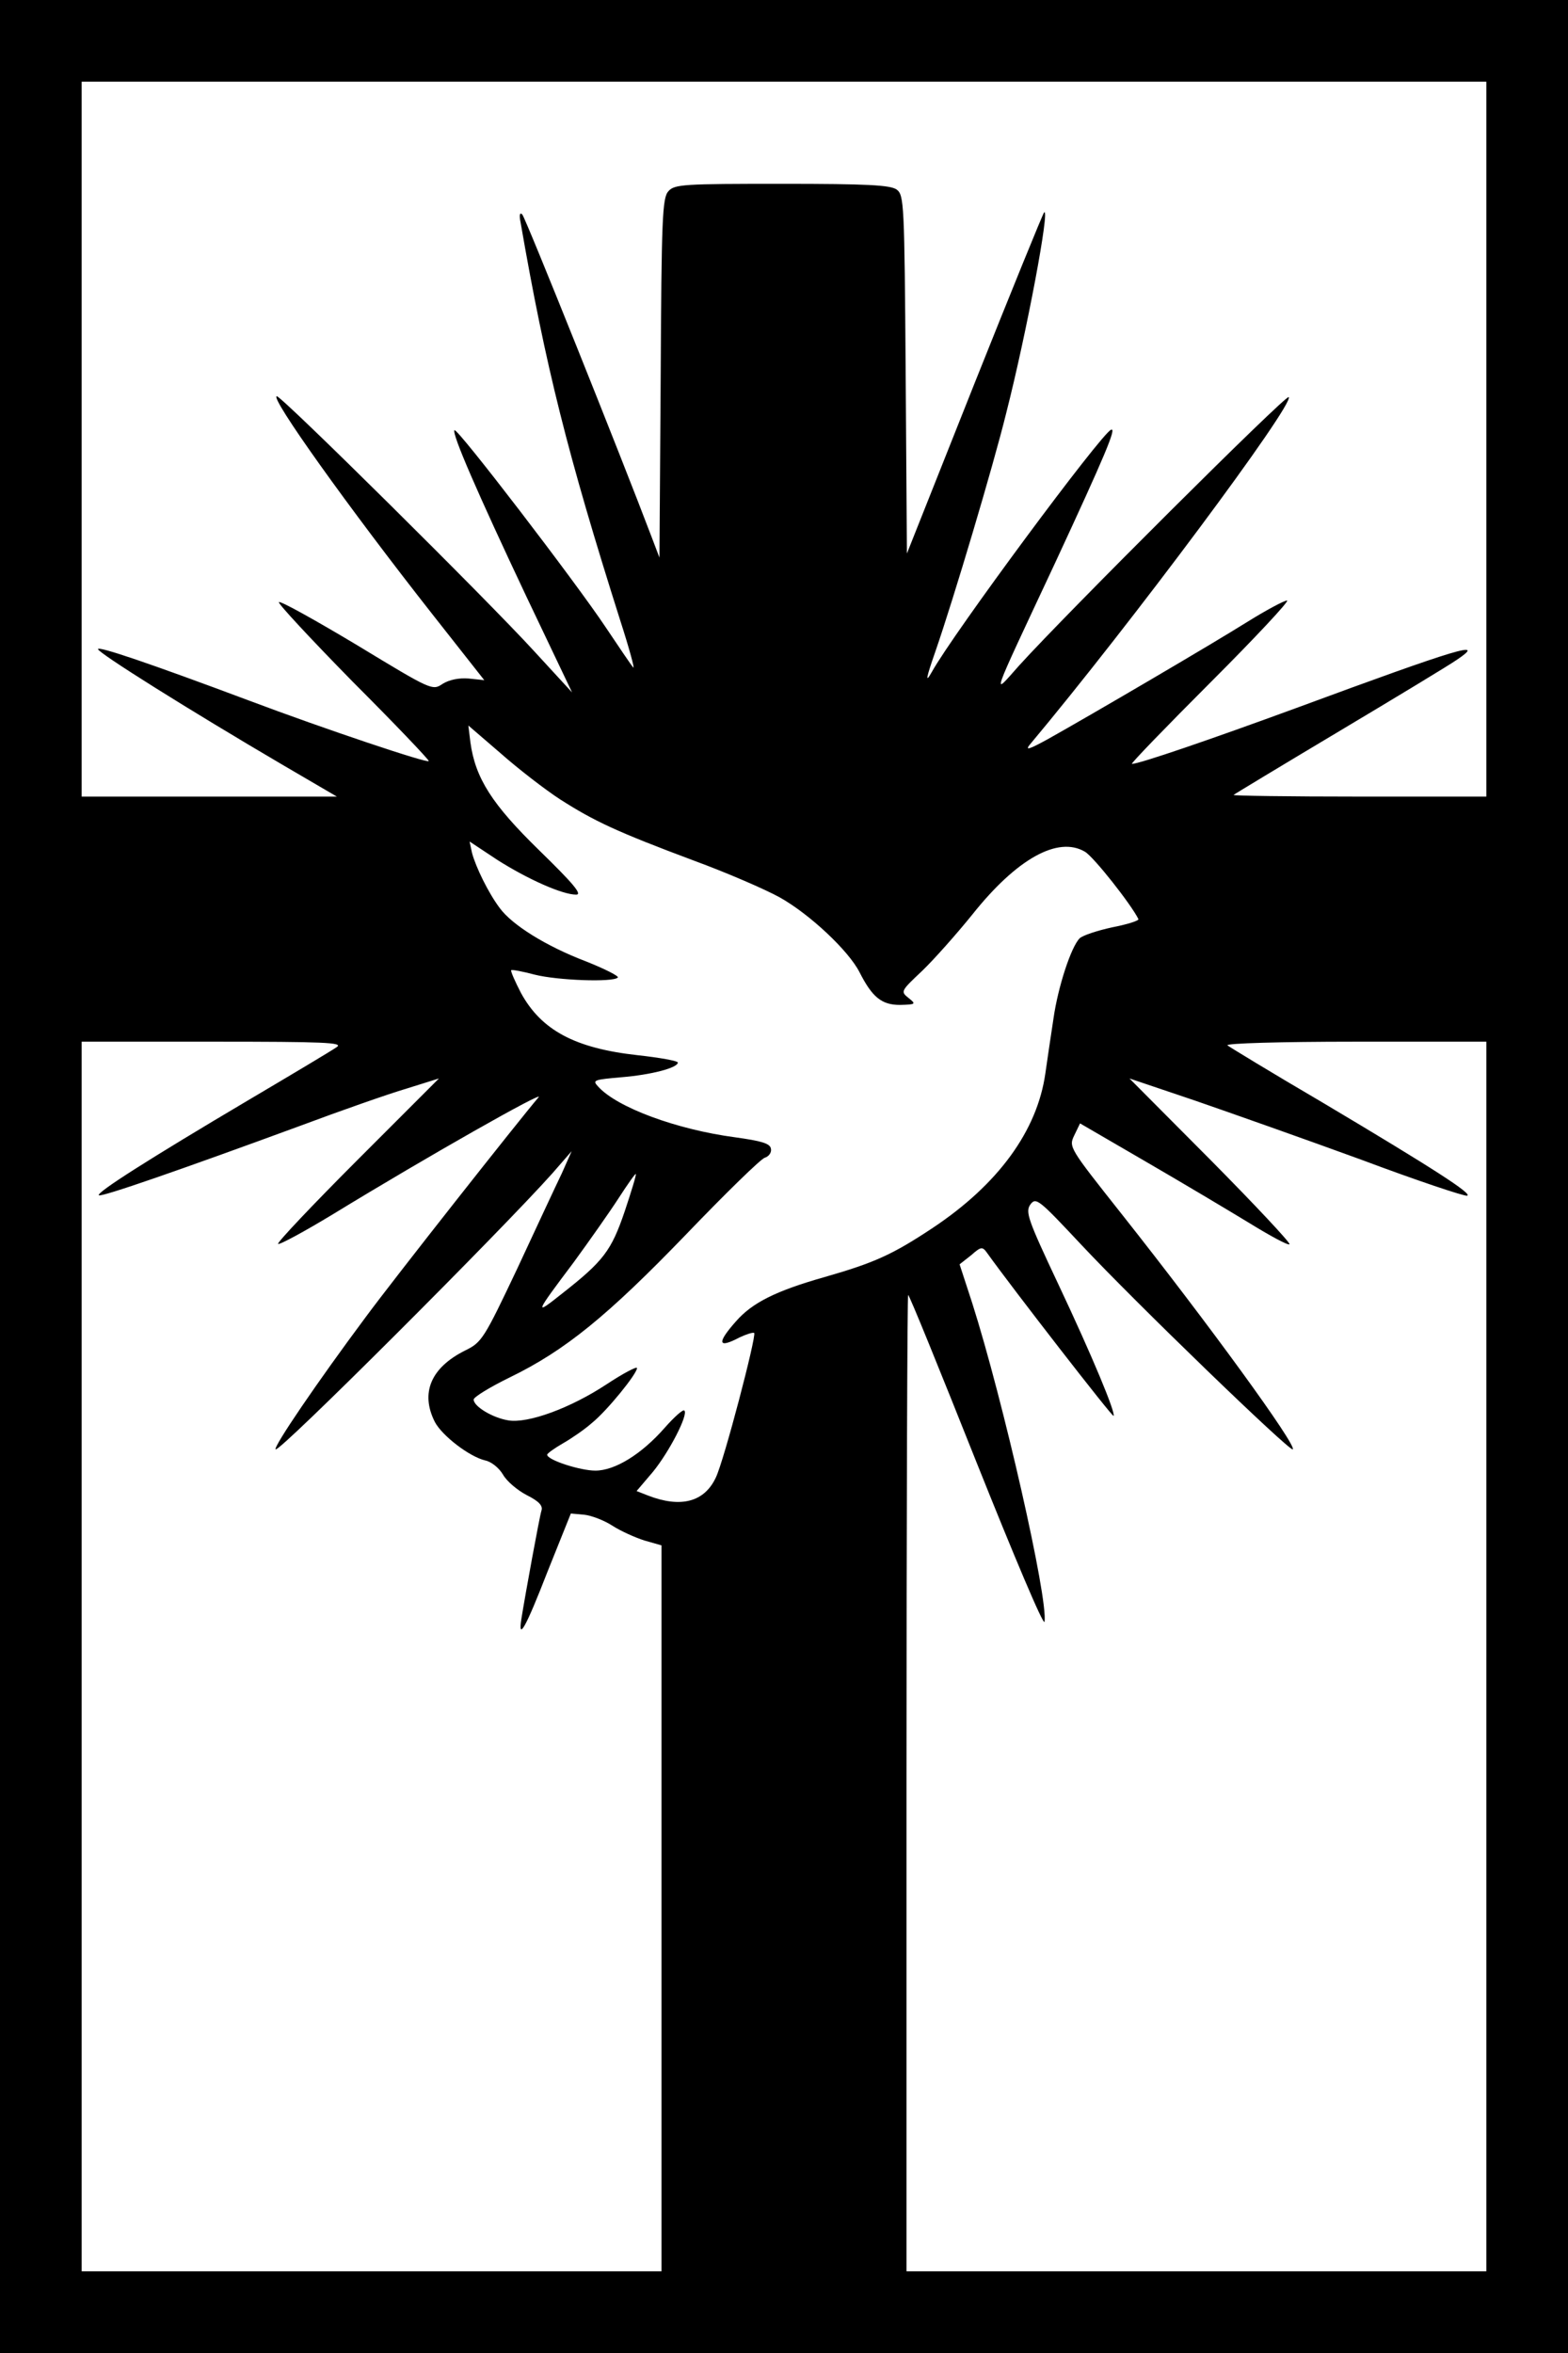 <?xml version="1.0" encoding="UTF-8" standalone="yes"?>
<svg version="1.0" xmlns="http://www.w3.org/2000/svg" width="384" height="576" viewBox="0 0 384 576" preserveAspectRatio="xMidYMid meet">
  <g transform="translate(0,576) scale(0.1,-0.1)" fill="#000000" stroke="none">
    <path d="M0 2880 l0 -2880 1920 0 1920 0 0 2880 0 2880 -1920 0 -1920 0 0
-2880z m3640 1805 l0 -875 -312 0 c-171 0 -309 2 -307 4 2 2 118 72 257 155
139 83 270 162 290 176 73 49 8 30 -393 -118 -210 -77 -385 -137 -403 -137 -4
0 83 90 193 200 110 110 194 200 187 200 -7 0 -52 -24 -100 -54 -88 -55 -378
-225 -487 -286 -42 -23 -55 -28 -44 -14 248 296 650 836 635 852 -7 6 -545
-530 -660 -657 -67 -75 -75 -97 87 249 124 267 152 334 138 328 -23 -8 -387
-499 -439 -593 -17 -30 -14 -15 9 51 44 127 141 452 173 582 51 200 108 506
93 492 -3 -3 -80 -192 -171 -420 l-165 -415 -3 438 c-3 421 -4 439 -22 453
-16 11 -71 14 -281 14 -240 0 -263 -1 -278 -18 -15 -16 -17 -66 -19 -458 l-3
-439 -19 50 c-75 198 -309 782 -317 790 -6 6 -8 -1 -4 -20 61 -352 115 -567
244 -974 22 -68 36 -120 32 -115 -5 5 -35 50 -68 99 -74 111 -363 488 -370
482 -7 -8 56 -153 176 -407 l112 -235 -92 100 c-115 126 -619 625 -631 625
-19 0 175 -272 382 -535 l126 -160 -38 4 c-24 2 -48 -3 -64 -13 -25 -17 -27
-16 -210 95 -102 61 -188 109 -191 105 -3 -3 78 -90 180 -194 103 -103 187
-191 187 -195 0 -7 -254 78 -440 148 -243 91 -370 134 -370 126 0 -9 223 -149
455 -285 l130 -76 -312 0 -313 0 0 875 0 875 1720 0 1720 0 0 -875z m-2268
-882 c83 -53 138 -79 328 -150 79 -29 174 -70 210 -90 73 -41 168 -130 195
-183 31 -61 54 -80 99 -80 39 1 40 2 21 17 -20 16 -19 17 34 67 29 28 84 90
122 137 109 137 210 193 276 154 22 -13 114 -130 131 -165 1 -4 -28 -13 -64
-20 -37 -8 -73 -20 -80 -27 -21 -21 -53 -119 -64 -196 -6 -39 -15 -100 -20
-135 -20 -140 -115 -271 -276 -378 -98 -65 -142 -85 -264 -120 -120 -34 -178
-63 -218 -109 -47 -53 -44 -67 9 -39 17 8 33 13 36 11 6 -7 -74 -313 -94 -354
-28 -60 -86 -75 -166 -44 l-28 11 40 47 c40 49 87 140 77 150 -3 4 -25 -16
-48 -42 -57 -65 -122 -105 -170 -105 -37 0 -118 26 -118 39 0 3 18 16 39 28
21 12 53 34 71 50 37 30 110 120 110 134 0 5 -34 -13 -75 -40 -88 -58 -192
-96 -240 -88 -38 6 -85 34 -85 51 0 6 39 30 88 54 136 66 240 151 432 350 96
100 183 185 193 188 10 3 17 13 15 22 -2 13 -23 19 -88 28 -143 19 -289 73
-335 124 -15 16 -11 17 57 23 73 6 138 23 138 36 0 4 -44 12 -99 18 -153 17
-235 61 -285 152 -15 29 -26 54 -24 56 1 2 28 -3 58 -11 56 -14 191 -19 203
-7 4 3 -31 21 -79 40 -97 37 -180 89 -210 130 -28 37 -59 101 -68 135 l-6 28
68 -45 c74 -47 159 -85 193 -85 16 0 -8 28 -90 108 -116 113 -157 177 -169
265 l-5 41 79 -68 c43 -38 109 -89 146 -113z m-547 -606 c-11 -8 -110 -67
-220 -132 -238 -141 -369 -224 -363 -231 6 -5 199 62 493 170 99 37 216 78
260 91 l80 25 -200 -200 c-109 -109 -197 -202 -194 -205 3 -3 64 30 135 73
234 143 519 304 503 286 -47 -55 -354 -444 -424 -539 -117 -157 -226 -317
-220 -323 8 -9 556 539 678 676 l47 54 -24 -54 c-14 -29 -63 -134 -109 -233
-82 -173 -87 -181 -128 -201 -84 -42 -110 -104 -74 -175 18 -34 85 -85 123
-94 15 -3 34 -18 44 -35 9 -16 35 -38 58 -50 30 -15 40 -26 36 -38 -5 -16 -39
-202 -49 -264 -9 -57 10 -24 64 115 l57 142 33 -3 c18 -2 49 -14 69 -27 20
-13 56 -29 78 -36 l42 -12 0 -889 0 -888 -710 0 -710 0 0 1505 0 1505 322 0
c272 0 319 -2 303 -13z m2815 -1492 l0 -1505 -710 0 -710 0 0 1195 c0 657 2
1195 4 1195 3 0 78 -185 168 -411 90 -225 164 -401 166 -389 9 57 -101 541
-177 780 l-31 95 28 22 c25 22 28 22 40 5 60 -84 306 -401 309 -398 6 6 -51
144 -136 324 -74 157 -80 175 -68 193 14 19 20 14 125 -98 132 -141 511 -507
518 -501 10 10 -206 307 -419 576 -129 163 -130 164 -116 193 l14 29 160 -93
c88 -51 202 -119 253 -150 52 -32 96 -56 100 -53 3 3 -84 96 -193 206 l-199
200 160 -54 c87 -30 271 -95 408 -145 136 -51 253 -90 259 -88 14 4 -80 65
-354 228 -123 72 -228 136 -233 140 -6 5 131 9 312 9 l322 0 0 -1505z m-2110
1090 c-33 -97 -52 -122 -154 -202 -68 -54 -68 -52 29 77 38 52 88 123 110 157
22 34 41 61 42 59 2 -1 -11 -43 -27 -91z"/>
  </g>
</svg>